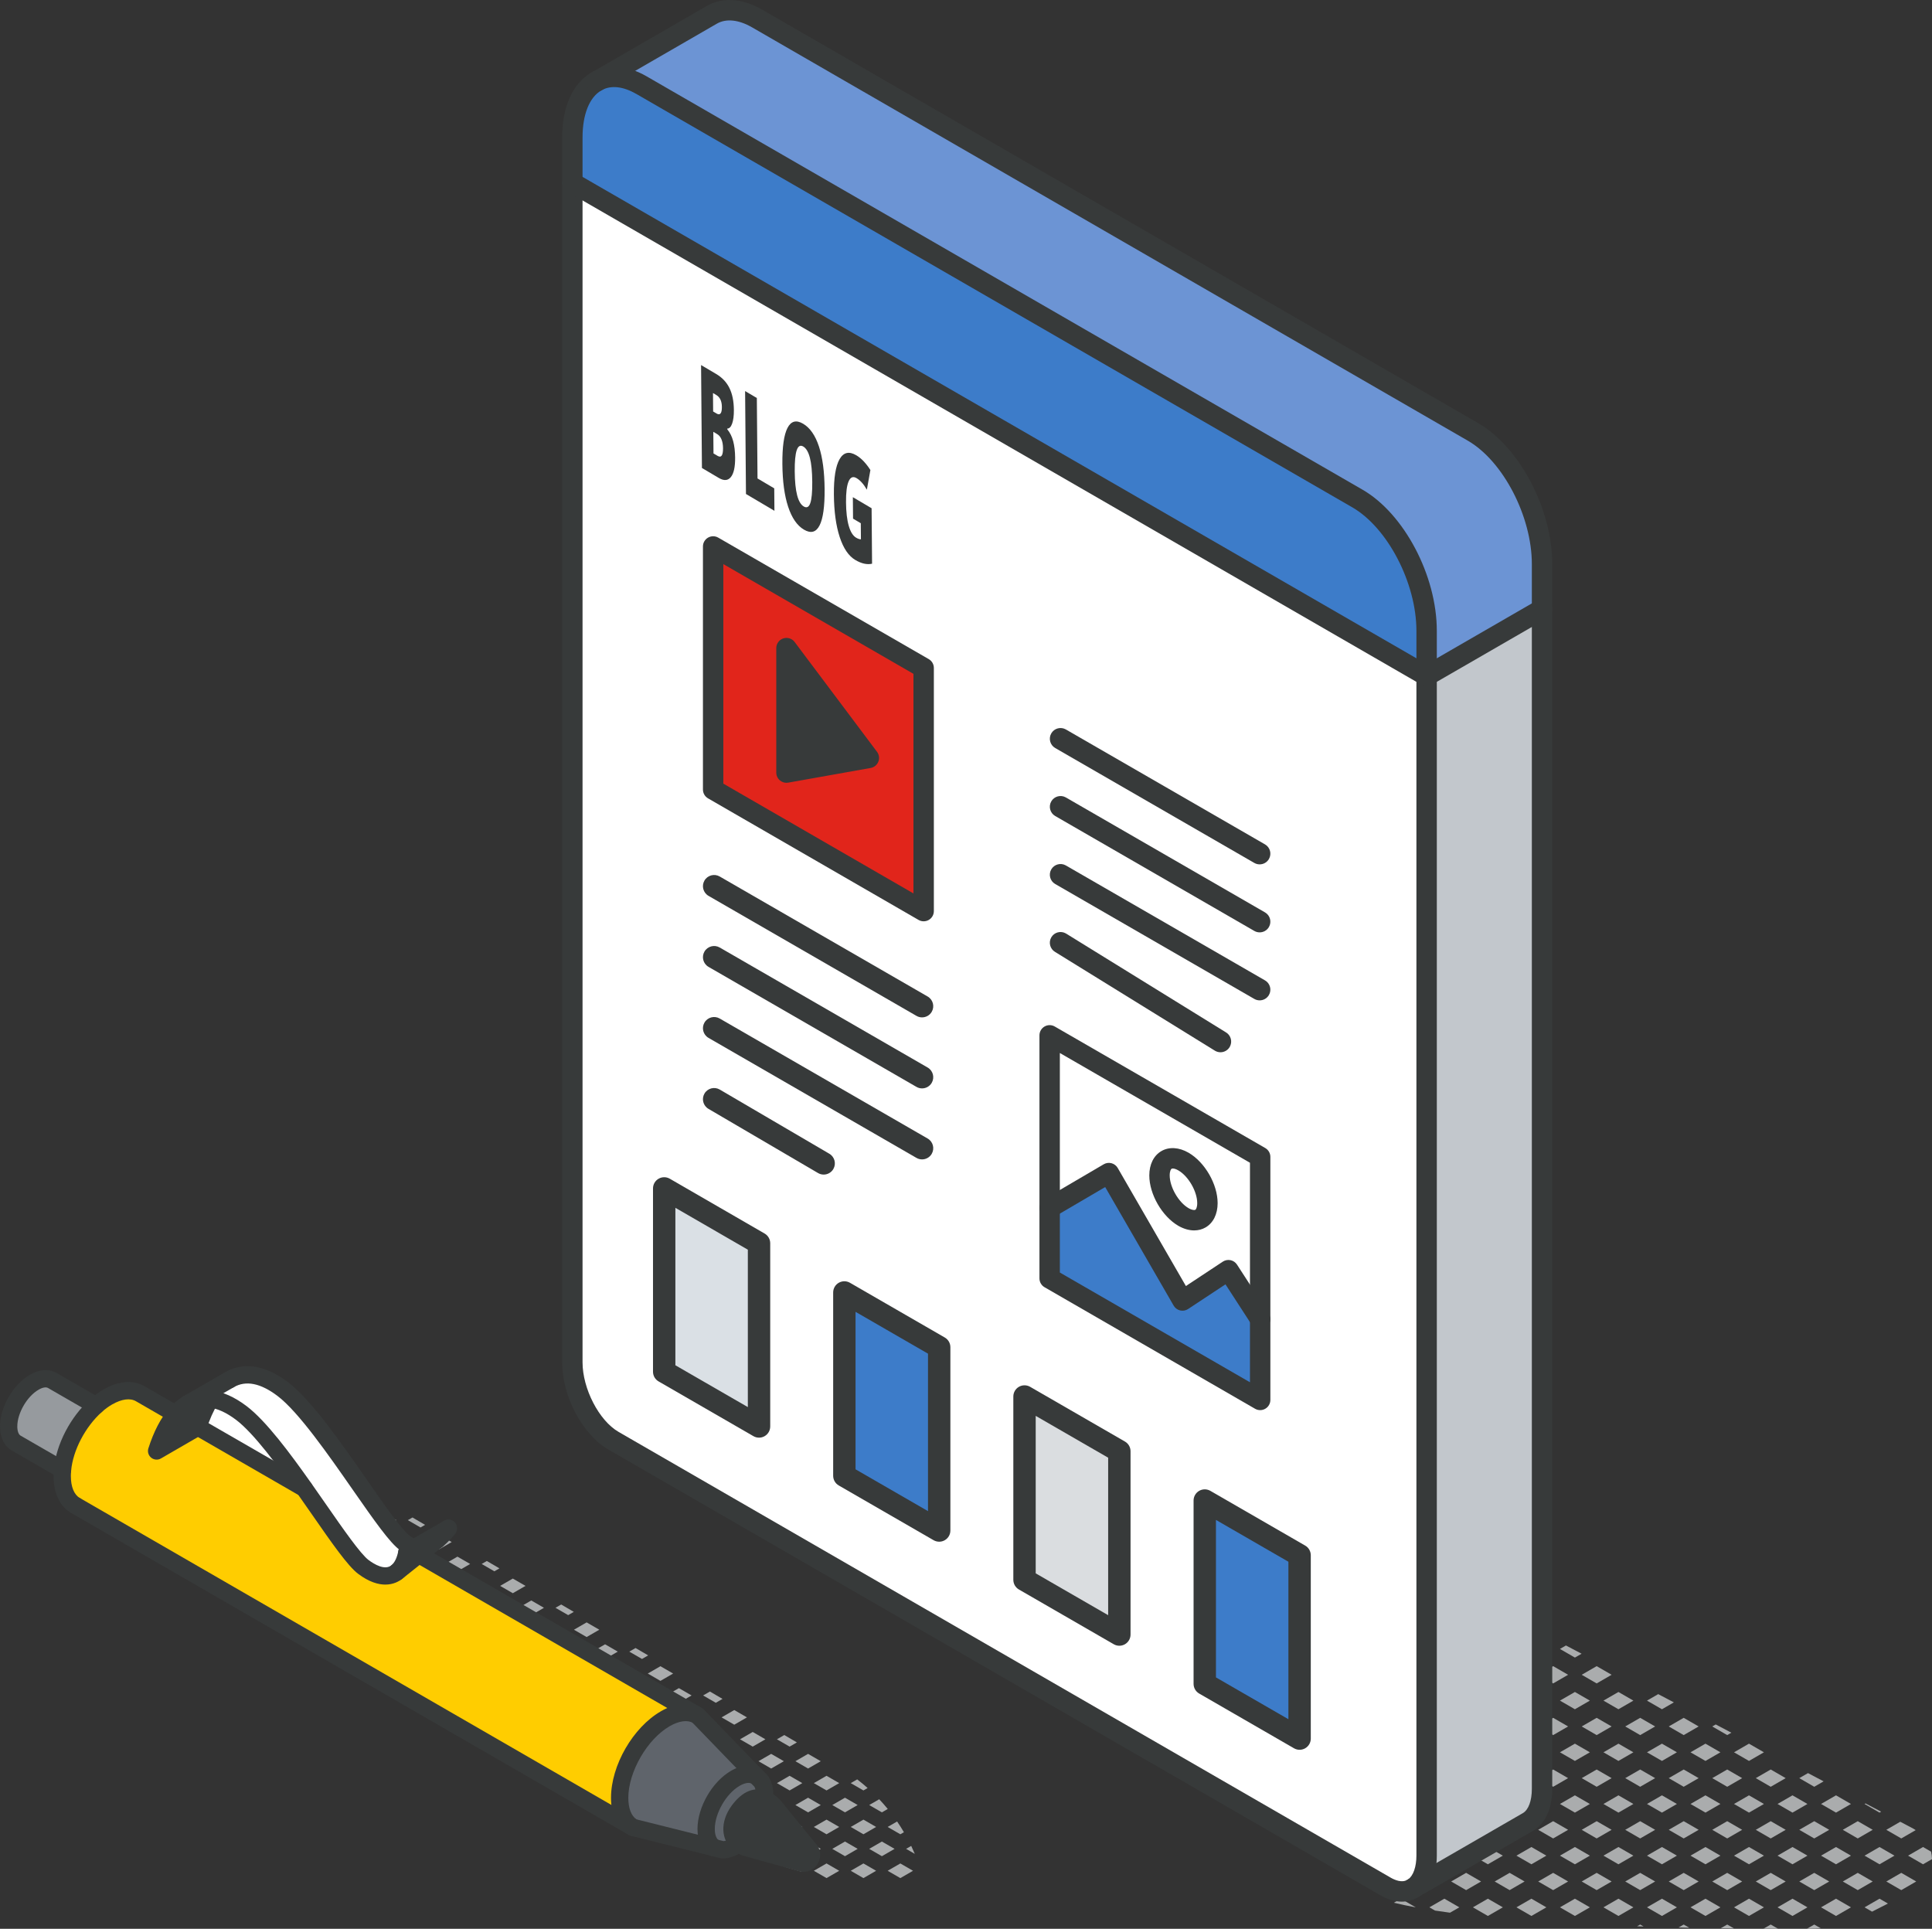 <?xml version="1.0" encoding="UTF-8"?>
<svg id="Layer_1" data-name="Layer 1" xmlns="http://www.w3.org/2000/svg" viewBox="0 0 881.654 880.152">
  <rect x="0" y="0" width="881.654" height="880.152" fill="#333333" stroke="none"/>
  <defs>
    <style>
      .cls-1 {
        fill: #3d7cc9;
      }

      .cls-2 {
        fill: #c2c7cc;
      }

      .cls-3 {
        fill: #aaacad;
      }

      .cls-4 {
        fill: #969a9e;
      }

      .cls-5 {
        fill: #dadde0;
      }

      .cls-6 {
        fill: #fff;
      }

      .cls-7 {
        fill: #5f646b;
      }

      .cls-8 {
        fill: #dae0e5;
      }

      .cls-9 {
        fill: #6c94d4;
      }

      .cls-10 {
        fill: #373a3a;
      }

      .cls-11 {
        fill: #ffcd00;
      }

      .cls-12 {
        fill: #e1251b;
      }
    </style>
  </defs>
  <g>
    <path class="cls-3" d="M881.243,844.957l-3.682-2.126-6.826,3.941,6.826,3.941,4.092-2.363c-.016-1.141-.155-2.277-.411-3.393Z"/>
    <polygon class="cls-3" points="858.444 826.705 851.308 822.942 850.877 823.191 857.704 827.132 858.444 826.705"/>
    <polygon class="cls-3" points="850.877 846.772 857.704 850.713 864.53 846.772 857.704 842.831 850.877 846.772"/>
    <path class="cls-3" d="M874.217,835.121c-.353-.222-.686-.461-1.064-.661l-5.981-3.154-6.365,3.675,6.826,3.941,6.584-3.801Z"/>
    <polygon class="cls-3" points="850.877 870.353 854.293 872.326 861.546 868.631 857.704 866.412 850.877 870.353"/>
    <polygon class="cls-3" points="860.807 858.563 867.633 862.504 874.459 858.563 867.633 854.622 860.807 858.563"/>
    <polygon class="cls-3" points="837.846 827.132 844.672 823.191 837.846 819.25 831.02 823.191 837.846 827.132"/>
    <polygon class="cls-3" points="844.672 846.772 837.846 842.831 831.02 846.772 837.846 850.713 844.672 846.772"/>
    <polygon class="cls-3" points="847.774 838.923 854.601 834.982 847.774 831.041 840.948 834.981 847.774 838.923"/>
    <polygon class="cls-3" points="831.02 870.353 837.846 874.295 844.672 870.353 837.846 866.412 831.02 870.353"/>
    <polygon class="cls-3" points="847.774 854.622 840.948 858.563 847.774 862.504 854.601 858.563 847.774 854.622"/>
    <polygon class="cls-3" points="834.744 834.982 827.917 831.041 821.091 834.981 827.917 838.923 834.744 834.982"/>
    <polygon class="cls-3" points="817.988 827.132 824.814 823.191 817.988 819.25 811.162 823.191 817.988 827.132"/>
    <polygon class="cls-3" points="832.201 812.868 825.066 809.105 821.091 811.4 827.917 815.342 832.201 812.868"/>
    <polygon class="cls-3" points="834.744 858.563 827.917 854.622 821.091 858.563 827.917 862.504 834.744 858.563"/>
    <polygon class="cls-3" points="824.814 846.772 817.988 842.831 811.162 846.772 817.988 850.713 824.814 846.772"/>
    <path class="cls-3" d="M824.549,880.148l3.338-.014c1.019-.005,2.026-.122,3.039-.193l-3.009-1.737-3.368,1.945Z"/>
    <polygon class="cls-3" points="817.988 866.412 811.162 870.353 817.988 874.295 824.814 870.353 817.988 866.412"/>
    <polygon class="cls-3" points="804.956 799.61 798.13 795.669 791.304 799.61 798.13 803.551 804.956 799.61"/>
    <polygon class="cls-3" points="791.304 823.191 798.13 827.132 804.956 823.191 798.13 819.25 791.304 823.191"/>
    <polygon class="cls-3" points="808.059 815.342 814.885 811.4 808.059 807.459 801.232 811.4 808.059 815.342"/>
    <polygon class="cls-3" points="804.956 846.772 798.13 842.831 791.304 846.772 798.13 850.713 804.956 846.772"/>
    <polygon class="cls-3" points="814.885 834.982 808.059 831.041 801.232 834.981 808.059 838.923 814.885 834.982"/>
    <polygon class="cls-3" points="804.732 880.124 811.436 880.152 808.059 878.203 804.732 880.124"/>
    <polygon class="cls-3" points="798.13 866.412 791.304 870.353 798.13 874.295 804.956 870.353 798.13 866.412"/>
    <polygon class="cls-3" points="814.885 858.563 808.059 854.622 801.232 858.563 808.059 862.504 814.885 858.563"/>
    <polygon class="cls-3" points="778.272 803.551 785.099 799.61 778.272 795.669 771.446 799.61 778.272 803.551"/>
    <polygon class="cls-3" points="790.095 790.666 782.96 786.904 781.375 787.819 788.202 791.76 790.095 790.666"/>
    <polygon class="cls-3" points="771.446 823.191 778.272 827.132 785.099 823.191 778.272 819.25 771.446 823.191"/>
    <polygon class="cls-3" points="781.375 811.4 788.202 815.342 795.027 811.4 788.202 807.459 781.375 811.4"/>
    <polygon class="cls-3" points="795.027 858.563 788.202 854.622 781.375 858.563 788.202 862.504 795.027 858.563"/>
    <polygon class="cls-3" points="785.099 846.772 778.272 842.831 771.446 846.772 778.272 850.713 785.099 846.772"/>
    <polygon class="cls-3" points="781.375 834.981 788.202 838.923 795.027 834.982 788.202 831.041 781.375 834.981"/>
    <polygon class="cls-3" points="785.216 879.927 791.325 880.006 788.202 878.203 785.216 879.927"/>
    <polygon class="cls-3" points="771.446 870.353 778.272 874.295 785.099 870.353 778.272 866.412 771.446 870.353"/>
    <polygon class="cls-3" points="763.853 776.83 756.718 773.067 751.588 776.028 758.414 779.969 763.853 776.83"/>
    <polygon class="cls-3" points="751.588 799.61 758.414 803.551 765.24 799.61 758.414 795.669 751.588 799.61"/>
    <polygon class="cls-3" points="768.343 791.76 775.169 787.819 768.343 783.878 761.517 787.819 768.343 791.76"/>
    <polygon class="cls-3" points="765.24 823.191 758.414 819.25 751.588 823.191 758.414 827.132 765.24 823.191"/>
    <polygon class="cls-3" points="761.517 811.4 768.343 815.342 775.169 811.4 768.343 807.459 761.517 811.4"/>
    <polygon class="cls-3" points="775.169 858.563 768.343 854.622 761.517 858.563 768.343 862.504 775.169 858.563"/>
    <polygon class="cls-3" points="765.24 846.772 758.414 842.831 751.588 846.772 758.414 850.713 765.24 846.772"/>
    <polygon class="cls-3" points="775.169 834.982 768.343 831.041 761.517 834.981 768.343 838.923 775.169 834.982"/>
    <polygon class="cls-3" points="765.997 879.557 770.883 879.67 768.343 878.203 765.997 879.557"/>
    <polygon class="cls-3" points="751.588 870.353 758.414 874.295 765.24 870.353 758.414 866.412 751.588 870.353"/>
    <polygon class="cls-3" points="738.557 779.969 745.383 776.028 738.557 772.087 731.73 776.028 738.557 779.969"/>
    <polygon class="cls-3" points="731.73 799.61 738.557 803.551 745.383 799.61 738.557 795.669 731.73 799.61"/>
    <polygon class="cls-3" points="748.486 791.76 755.312 787.819 748.486 783.878 741.66 787.819 748.486 791.76"/>
    <polygon class="cls-3" points="745.383 823.191 738.557 819.25 731.73 823.191 738.557 827.132 745.383 823.191"/>
    <polygon class="cls-3" points="741.66 811.4 748.486 815.342 755.312 811.4 748.486 807.459 741.66 811.4"/>
    <polygon class="cls-3" points="755.312 858.563 748.486 854.622 741.66 858.563 748.486 862.504 755.312 858.563"/>
    <polygon class="cls-3" points="745.383 846.772 738.557 842.831 731.73 846.772 738.557 850.713 745.383 846.772"/>
    <polygon class="cls-3" points="755.312 834.982 748.486 831.041 741.66 834.981 748.486 838.923 755.312 834.982"/>
    <polygon class="cls-3" points="747.091 879.008 750.051 879.107 748.486 878.203 747.091 879.008"/>
    <polygon class="cls-3" points="731.73 870.353 738.557 874.295 745.383 870.353 738.557 866.412 731.73 870.353"/>
    <polygon class="cls-3" points="721.747 754.628 714.611 750.866 711.872 752.447 718.698 756.388 721.747 754.628"/>
    <polygon class="cls-3" points="711.872 776.028 718.698 779.969 725.524 776.028 718.698 772.087 711.872 776.028"/>
    <polygon class="cls-3" points="735.454 764.237 728.627 760.297 721.801 764.237 728.627 768.179 735.454 764.237"/>
    <polygon class="cls-3" points="711.872 799.61 718.698 803.551 725.524 799.61 718.698 795.669 711.872 799.61"/>
    <polygon class="cls-3" points="721.801 787.819 728.627 791.76 735.454 787.819 728.627 783.878 721.801 787.819"/>
    <polygon class="cls-3" points="725.524 823.191 718.698 819.25 711.872 823.191 718.698 827.132 725.524 823.191"/>
    <polygon class="cls-3" points="735.454 811.4 728.627 807.459 721.801 811.4 728.627 815.342 735.454 811.4"/>
    <polygon class="cls-3" points="735.454 858.563 728.627 854.622 721.801 858.563 728.627 862.504 735.454 858.563"/>
    <polygon class="cls-3" points="725.524 846.772 718.698 842.831 711.872 846.772 718.698 850.713 725.524 846.772"/>
    <polygon class="cls-3" points="735.454 834.982 728.627 831.041 721.801 834.981 728.627 838.923 735.454 834.982"/>
    <path class="cls-3" d="M728.535,878.256c.067.003.133.006.199.009l-.108-.062-.092.053Z"/>
    <polygon class="cls-3" points="711.872 870.353 718.698 874.295 725.524 870.353 718.698 866.412 711.872 870.353"/>
    <polygon class="cls-3" points="698.841 756.388 705.667 752.447 698.841 748.506 692.015 752.447 698.841 756.388"/>
    <polygon class="cls-3" points="692.015 776.028 698.841 779.969 705.667 776.028 698.841 772.087 692.015 776.028"/>
    <polygon class="cls-3" points="708.77 768.179 715.596 764.237 708.77 760.297 701.944 764.237 708.77 768.179"/>
    <polygon class="cls-3" points="705.667 799.61 698.841 795.669 692.015 799.61 698.841 803.551 705.667 799.61"/>
    <polygon class="cls-3" points="701.944 787.819 708.77 791.76 715.596 787.819 708.77 783.878 701.944 787.819"/>
    <polygon class="cls-3" points="705.667 823.191 698.841 819.25 692.015 823.191 698.841 827.132 705.667 823.191"/>
    <polygon class="cls-3" points="715.596 811.4 708.77 807.459 701.944 811.4 708.77 815.342 715.596 811.4"/>
    <polygon class="cls-3" points="705.667 846.772 698.841 842.831 692.015 846.772 698.841 850.713 705.667 846.772"/>
    <polygon class="cls-3" points="715.596 834.982 708.77 831.041 701.944 834.981 708.77 838.923 715.596 834.982"/>
    <polygon class="cls-3" points="692.015 870.353 698.841 874.295 705.667 870.353 698.841 866.412 692.015 870.353"/>
    <polygon class="cls-3" points="708.77 854.622 701.944 858.563 708.77 862.504 715.596 858.563 708.77 854.622"/>
    <polygon class="cls-3" points="679.641 732.427 672.506 728.665 672.156 728.866 678.982 732.807 679.641 732.427"/>
    <polygon class="cls-3" points="672.156 752.447 678.982 756.388 685.809 752.447 678.982 748.506 672.156 752.447"/>
    <polygon class="cls-3" points="695.504 740.791 688.369 737.029 682.085 740.656 688.912 744.597 695.504 740.791"/>
    <polygon class="cls-3" points="672.156 776.028 678.982 779.969 685.809 776.028 678.982 772.087 672.156 776.028"/>
    <polygon class="cls-3" points="682.085 764.237 688.912 768.179 695.738 764.237 688.912 760.297 682.085 764.237"/>
    <polygon class="cls-3" points="672.156 799.61 678.982 803.551 685.809 799.61 678.982 795.669 672.156 799.61"/>
    <polygon class="cls-3" points="682.085 787.819 688.912 791.76 695.738 787.819 688.912 783.878 682.085 787.819"/>
    <polygon class="cls-3" points="685.809 823.191 678.982 819.25 672.156 823.191 678.982 827.132 685.809 823.191"/>
    <polygon class="cls-3" points="695.738 811.4 688.912 807.459 682.085 811.4 688.912 815.342 695.738 811.4"/>
    <polygon class="cls-3" points="685.809 846.772 678.982 842.831 672.156 846.772 678.982 850.713 685.809 846.772"/>
    <polygon class="cls-3" points="695.738 834.982 688.912 831.041 682.085 834.981 688.912 838.923 695.738 834.982"/>
    <polygon class="cls-3" points="672.156 870.353 678.982 874.295 685.809 870.353 678.982 866.412 672.156 870.353"/>
    <polygon class="cls-3" points="688.912 854.622 682.085 858.563 688.912 862.504 695.738 858.563 688.912 854.622"/>
    <polygon class="cls-3" points="659.125 732.807 665.951 728.866 659.125 724.925 652.299 728.866 659.125 732.807"/>
    <polygon class="cls-3" points="652.299 752.447 659.125 756.388 665.951 752.447 659.125 748.506 652.299 752.447"/>
    <polygon class="cls-3" points="669.054 744.597 675.88 740.657 669.054 736.715 662.227 740.656 669.054 744.597"/>
    <polygon class="cls-3" points="652.299 776.028 659.125 779.969 665.951 776.028 659.125 772.087 652.299 776.028"/>
    <polygon class="cls-3" points="662.227 764.237 669.054 768.179 675.88 764.237 669.054 760.297 662.227 764.237"/>
    <polygon class="cls-3" points="665.951 799.61 659.125 795.669 652.299 799.61 659.125 803.551 665.951 799.61"/>
    <polygon class="cls-3" points="662.227 787.819 669.054 791.76 675.88 787.819 669.054 783.878 662.227 787.819"/>
    <polygon class="cls-3" points="665.951 823.191 659.125 819.25 652.299 823.191 659.125 827.132 665.951 823.191"/>
    <polygon class="cls-3" points="675.88 811.4 669.054 807.459 662.227 811.4 669.054 815.342 675.88 811.4"/>
    <polygon class="cls-3" points="665.951 846.772 659.125 842.831 652.299 846.772 659.125 850.713 665.951 846.772"/>
    <polygon class="cls-3" points="675.88 834.982 669.054 831.041 662.227 834.981 669.054 838.923 675.88 834.982"/>
    <path class="cls-3" d="M652.299,870.353l2.557,1.477c2.225.339,4.507.664,6.846.976l4.248-2.453-6.826-3.941-6.826,3.941Z"/>
    <polygon class="cls-3" points="669.054 854.622 662.227 858.563 669.054 862.504 675.88 858.563 669.054 854.622"/>
    <polygon class="cls-3" points="642.37 740.656 649.196 744.597 656.022 740.657 649.196 736.715 642.37 740.656"/>
    <polygon class="cls-3" points="639.267 732.807 646.093 728.866 639.267 724.925 632.44 728.866 639.267 732.807"/>
    <polygon class="cls-3" points="653.398 718.59 646.262 714.827 642.37 717.075 649.196 721.016 653.398 718.59"/>
    <polygon class="cls-3" points="632.44 752.447 639.267 756.388 646.093 752.447 639.267 748.506 632.44 752.447"/>
    <polygon class="cls-3" points="646.093 776.028 639.267 772.087 632.44 776.028 639.267 779.969 646.093 776.028"/>
    <polygon class="cls-3" points="642.37 764.237 649.196 768.179 656.022 764.237 649.196 760.297 642.37 764.237"/>
    <polygon class="cls-3" points="639.267 803.551 646.093 799.61 639.267 795.669 632.44 799.61 639.267 803.551"/>
    <polygon class="cls-3" points="642.37 787.819 649.196 791.76 656.022 787.819 649.196 783.878 642.37 787.819"/>
    <polygon class="cls-3" points="646.093 823.191 639.267 819.25 632.44 823.191 639.267 827.132 646.093 823.191"/>
    <polygon class="cls-3" points="656.022 811.4 649.196 807.459 642.37 811.4 649.196 815.342 656.022 811.4"/>
    <polygon class="cls-3" points="639.267 850.713 646.093 846.772 639.267 842.831 632.44 846.772 639.267 850.713"/>
    <polygon class="cls-3" points="656.022 834.982 649.196 831.041 642.37 834.981 649.196 838.923 656.022 834.982"/>
    <path class="cls-3" d="M636.061,868.264c3.104.745,6.45,1.445,10.013,2.101l-6.806-3.952-3.207,1.851Z"/>
    <polygon class="cls-3" points="649.196 854.622 642.37 858.563 649.196 862.504 656.022 858.563 649.196 854.622"/>
    <polygon class="cls-3" points="626.235 705.284 619.409 701.343 612.583 705.284 619.409 709.226 626.235 705.284"/>
    <polygon class="cls-3" points="612.583 728.866 619.409 732.807 626.235 728.866 619.409 724.925 612.583 728.866"/>
    <polygon class="cls-3" points="629.337 721.016 636.164 717.075 629.337 713.134 622.511 717.075 629.337 721.016"/>
    <polygon class="cls-3" points="626.235 752.447 619.409 748.506 612.583 752.447 619.409 756.388 626.235 752.447"/>
    <polygon class="cls-3" points="622.511 740.656 629.337 744.597 636.164 740.657 629.337 736.715 622.511 740.656"/>
    <polygon class="cls-3" points="619.409 779.969 626.235 776.028 619.409 772.087 612.583 776.028 619.409 779.969"/>
    <polygon class="cls-3" points="622.511 764.237 629.337 768.179 636.164 764.237 629.337 760.297 622.511 764.237"/>
    <polygon class="cls-3" points="619.409 795.669 614.011 798.785 614.533 800.735 619.409 803.551 626.235 799.61 619.409 795.669"/>
    <polygon class="cls-3" points="636.164 787.819 629.337 783.878 622.511 787.819 629.337 791.76 636.164 787.819"/>
    <polygon class="cls-3" points="619.49 819.296 621.292 826.045 626.235 823.191 619.49 819.296"/>
    <polygon class="cls-3" points="629.337 815.342 636.164 811.4 629.337 807.459 622.511 811.4 629.337 815.342"/>
    <polygon class="cls-3" points="636.164 834.982 629.337 831.041 623.523 834.398 623.892 835.779 629.337 838.923 636.164 834.982"/>
    <polygon class="cls-3" points="629.337 854.622 628.98 854.829 630.803 861.658 636.164 858.563 629.337 854.622"/>
    <polygon class="cls-3" points="599.551 709.226 606.377 705.284 599.551 701.343 592.725 705.284 599.551 709.226"/>
    <polygon class="cls-3" points="611.292 696.389 604.156 692.626 602.654 693.494 609.48 697.435 611.292 696.389"/>
    <polygon class="cls-3" points="589.622 689.553 585.476 691.946 586.454 695.606 589.622 697.435 596.448 693.494 589.622 689.553"/>
    <polygon class="cls-3" points="609.48 744.597 616.306 740.657 609.48 736.715 602.654 740.656 609.48 744.597"/>
    <polygon class="cls-3" points="599.551 724.925 594.989 727.559 595.813 730.649 599.551 732.807 606.377 728.866 599.551 724.925"/>
    <polygon class="cls-3" points="602.654 717.075 609.48 721.016 616.306 717.075 609.48 713.134 602.654 717.075"/>
    <polygon class="cls-3" points="600.771 749.21 602.269 754.819 606.377 752.447 600.771 749.21"/>
    <polygon class="cls-3" points="609.48 760.297 604.5 763.172 605.173 765.692 609.48 768.179 616.306 764.237 609.48 760.297"/>
    <polygon class="cls-3" points="610.13 784.254 611.78 790.432 616.306 787.819 610.13 784.254"/>
    <polygon class="cls-3" points="583.245 683.593 585.049 682.552 582.627 681.274 583.245 683.593"/>
    <polygon class="cls-3" points="591.412 714.167 592.758 719.206 596.448 717.075 591.412 714.167"/>
  </g>
  <g>
    <g>
      <g>
        <path class="cls-2" d="M703.703,278.031v538.255c0,7.525-2.498,12.841-6.436,15.115l-51.973,29.973c3.523-2.498,5.732-7.621,5.732-14.667V308.453l52.677-30.422Z"/>
        <path class="cls-9" d="M703.703,257.409v20.622l-52.677,30.422v-20.623c0-23.28-14.154-50.308-31.606-60.362L292.789,38.886c-7.653-4.419-14.666-4.835-20.142-1.986l52.165-30.133c5.54-3.17,12.777-2.882,20.686,1.665l326.631,188.613c17.452,10.055,31.574,37.082,31.574,60.363Z"/>
        <path class="cls-6" d="M651.026,308.453v538.255c0,7.045-2.209,12.169-5.732,14.667l-.737.448c-3.266,1.922-7.557,1.73-12.232-.961l-352.441-203.472c-10.311-5.988-18.701-21.968-18.701-35.737V83.398l389.844,225.055ZM575.068,638.819v-110.914l-96.068-55.457v110.914l96.068,55.457ZM421.503,415.755v-110.953l-96.068-55.443v110.919l96.068,55.477Z"/>
        <path class="cls-1" d="M651.026,287.83v20.623L261.182,83.398v-20.655c0-12.713,4.227-21.679,10.92-25.522l.544-.32c5.476-2.85,12.489-2.433,20.142,1.986l326.631,188.582c17.452,10.055,31.606,37.082,31.606,60.362Z"/>
        <polygon class="cls-1" points="575.068 601.936 575.068 638.819 479 583.362 479 551.139 506.029 535.295 539.616 593.448 560.588 579.601 575.068 601.936"/>
        <path class="cls-6" d="M575.068,527.905v74.032l-14.48-22.336-20.971,13.848-33.587-58.153-27.029,15.845v-78.692l96.068,55.457ZM551.001,549.009c0-6.99-4.893-15.479-10.952-18.974-6.025-3.462-10.918-.632-10.918,6.325,0,6.99,4.893,15.479,10.918,18.974,6.058,3.462,10.952.666,10.952-6.325Z"/>
        <path class="cls-6" d="M540.049,530.035c6.058,3.495,10.952,11.984,10.952,18.974s-4.893,9.787-10.952,6.325c-6.025-3.495-10.918-11.984-10.918-18.974,0-6.957,4.893-9.787,10.918-6.325Z"/>
        <path class="cls-12" d="M421.503,304.802v110.953l-96.068-55.477v-110.919l96.068,55.443ZM396.495,345.86l-37.594-50.115v56.808l37.594-6.693Z"/>
        <polygon class="cls-10" points="358.901 295.744 396.495 345.86 358.901 352.553 358.901 295.744"/>
      </g>
      <g>
        <path class="cls-10" d="M645.298,866.028c-1.457,0-2.891-.682-3.8-1.964-1.488-2.094-.991-5,1.106-6.487,2.357-1.673,3.767-5.736,3.767-10.869V287.832c0-21.759-13.132-47.03-29.274-56.332L290.46,42.916c-5.985-3.454-11.396-4.103-15.666-1.888-2.272,1.188-5.09.3-6.275-1.979-1.188-2.279-.303-5.09,1.979-6.275,7.124-3.712,15.871-2.969,24.616,2.082l326.634,188.58c19.026,10.963,33.931,39.252,33.931,64.395v558.876c0,8.387-2.733,14.944-7.693,18.462-.815.579-1.754.857-2.688.857Z"/>
        <path class="cls-10" d="M639.753,867.764c-3.118,0-6.43-.958-9.748-2.869l-352.45-203.476c-11.793-6.848-21.026-24.314-21.026-39.767V62.742c0-13.944,4.825-24.713,13.249-29.555,2.227-1.272,5.08-.518,6.359,1.715,1.279,2.227.517,5.069-1.713,6.351-5.454,3.133-8.586,10.969-8.586,21.489v558.91c0,12.032,7.503,26.556,16.381,31.713l352.435,203.467c1.739,1.003,5.042,2.457,7.545.979,2.218-1.303,5.072-.561,6.372,1.651,1.303,2.218.564,5.069-1.651,6.372-2.194,1.291-4.615,1.93-7.166,1.93Z"/>
        <path class="cls-10" d="M651.025,313.106c-.791,0-1.594-.2-2.327-.624L258.856,87.428c-2.227-1.285-2.988-4.13-1.703-6.357,1.285-2.23,4.133-2.991,6.357-1.703l389.841,225.053c2.227,1.285,2.988,4.13,1.703,6.357-.86,1.494-2.424,2.327-4.03,2.327Z"/>
        <path class="cls-10" d="M421.505,420.41c-.803,0-1.606-.209-2.327-.624l-96.069-55.478c-1.439-.83-2.327-2.366-2.327-4.03v-110.919c0-1.663.888-3.2,2.327-4.03,1.442-.83,3.212-.83,4.654,0l96.069,55.441c1.439.83,2.327,2.366,2.327,4.03v110.956c0,1.663-.888,3.2-2.327,4.03-.721.415-1.524.624-2.327.624ZM330.09,357.591l86.76,50.102v-100.205l-86.76-50.069v100.171Z"/>
        <path class="cls-10" d="M575.069,643.473c-.803,0-1.606-.209-2.327-.624l-96.069-55.457c-1.439-.83-2.327-2.366-2.327-4.03v-110.916c0-1.663.888-3.2,2.327-4.03,1.442-.83,3.212-.83,4.654,0l96.069,55.459c1.439.83,2.327,2.366,2.327,4.03v110.913c0,1.664-.888,3.2-2.327,4.03-.721.415-1.524.624-2.327.624ZM483.655,580.675l86.76,50.084v-100.165l-86.76-50.087v100.168Z"/>
        <path class="cls-10" d="M358.9,357.206c-1.085,0-2.145-.379-2.987-1.088-1.058-.881-1.667-2.191-1.667-3.566v-56.808c0-2.003,1.282-3.781,3.182-4.415,1.9-.63,3.994.021,5.197,1.621l37.594,50.117c.97,1.294,1.2,2.997.606,4.5-.594,1.506-1.924,2.594-3.515,2.875l-37.594,6.691c-.27.048-.542.073-.815.073ZM363.554,309.703v37.294l24.68-4.394-24.68-32.901Z"/>
        <path class="cls-10" d="M574.834,394.429c-.83,0-1.67-.21-2.44-.655l-90.866-52.441c-2.338-1.349-3.136-4.336-1.788-6.674,1.349-2.341,4.339-3.136,6.673-1.788l90.866,52.441c2.338,1.349,3.136,4.336,1.788,6.673-.903,1.568-2.548,2.443-4.234,2.443Z"/>
        <path class="cls-10" d="M574.834,425.459c-.83,0-1.67-.21-2.44-.655l-90.866-52.444c-2.338-1.349-3.136-4.335-1.788-6.673,1.349-2.338,4.339-3.136,6.673-1.788l90.866,52.444c2.338,1.349,3.136,4.335,1.788,6.673-.903,1.568-2.548,2.443-4.234,2.443Z"/>
        <path class="cls-10" d="M574.834,456.486c-.83,0-1.67-.21-2.44-.655l-90.866-52.441c-2.338-1.349-3.136-4.335-1.788-6.673,1.349-2.341,4.339-3.136,6.673-1.788l90.866,52.441c2.338,1.349,3.136,4.335,1.788,6.673-.903,1.568-2.548,2.443-4.234,2.443Z"/>
        <path class="cls-10" d="M556.949,480.167c-.83,0-1.67-.21-2.44-.655l-72.981-45.096c-2.338-1.349-3.136-4.336-1.788-6.673,1.349-2.341,4.339-3.136,6.673-1.788l72.981,45.096c2.338,1.349,3.136,4.336,1.788,6.674-.903,1.568-2.548,2.443-4.234,2.443Z"/>
        <path class="cls-10" d="M420.775,464.251c-.867,0-1.744-.219-2.548-.684l-94.894-54.765c-2.442-1.409-3.275-4.528-1.867-6.97,1.409-2.445,4.531-3.275,6.969-1.867l94.894,54.765c2.442,1.409,3.275,4.528,1.867,6.969-.943,1.638-2.661,2.551-4.421,2.551Z"/>
        <path class="cls-10" d="M420.775,496.657c-.867,0-1.744-.219-2.548-.684l-94.894-54.768c-2.442-1.408-3.275-4.528-1.867-6.969s4.531-3.275,6.969-1.867l94.894,54.768c2.442,1.408,3.275,4.528,1.867,6.969-.943,1.637-2.661,2.551-4.421,2.551Z"/>
        <path class="cls-10" d="M420.775,529.059c-.867,0-1.744-.219-2.548-.684l-94.894-54.765c-2.442-1.409-3.275-4.528-1.867-6.969,1.409-2.445,4.531-3.275,6.969-1.867l94.894,54.765c2.442,1.408,3.275,4.528,1.867,6.969-.943,1.637-2.661,2.551-4.421,2.551Z"/>
        <path class="cls-10" d="M375.879,535.982c-.867,0-1.744-.219-2.548-.684l-49.998-29.287c-2.442-1.409-3.275-4.528-1.867-6.969,1.409-2.445,4.531-3.275,6.969-1.867l49.998,29.287c2.442,1.409,3.275,4.528,1.867,6.97-.943,1.637-2.661,2.551-4.421,2.551Z"/>
        <path class="cls-10" d="M575.072,606.591c-1.524,0-3.018-.748-3.909-2.121l-11.927-18.401-17.056,11.266c-1.069.709-2.379.94-3.633.645-1.249-.294-2.318-1.091-2.96-2.203l-31.246-54.096-22.986,13.475c-2.218,1.297-5.069.558-6.369-1.661-1.3-2.218-.558-5.069,1.661-6.369l27.028-15.845c1.069-.624,2.336-.803,3.545-.485,1.197.318,2.218,1.1,2.839,2.173l31.116,53.875,16.847-11.129c1.042-.685,2.303-.918,3.518-.673,1.215.254,2.279.985,2.954,2.024l14.481,22.338c1.397,2.157.782,5.039-1.373,6.439-.785.506-1.661.748-2.53.748Z"/>
        <path class="cls-10" d="M544.965,561.464c-2.321,0-4.793-.7-7.224-2.088-7.451-4.324-13.266-14.426-13.266-23.016,0-5.021,2.012-9.066,5.524-11.099,3.515-2.033,8.024-1.757,12.369.739,7.454,4.3,13.287,14.405,13.287,23.01,0,5.021-2.006,9.066-5.506,11.096-1.56.906-3.324,1.357-5.184,1.357ZM535.202,533.215c-.261,0-.439.045-.54.103-.306.176-.879,1.039-.879,3.042,0,5.306,4.021,12.29,8.602,14.947,1.739.997,2.791.93,3.091.749.3-.173.87-1.036.87-3.045,0-5.312-4.03-12.293-8.621-14.941-1.157-.667-2.003-.855-2.524-.855Z"/>
        <path class="cls-10" d="M644.561,866.476c-1.606,0-3.173-.833-4.033-2.327-1.285-2.227-.524-5.072,1.703-6.357l52.708-30.422c2.572-1.485,4.109-5.627,4.109-11.084V257.41c0-21.771-13.117-47.042-29.243-56.329L343.171,12.464c-6.09-3.503-11.799-4.097-16.047-1.657l-52.701,30.446c-2.221,1.285-5.065.524-6.353-1.706-1.285-2.224-.519-5.075,1.708-6.36l52.707-30.449c7.251-4.157,16.244-3.561,25.335,1.66l326.637,188.62c19.008,10.948,33.9,39.233,33.9,64.392v558.876c0,8.954-3.193,15.932-8.763,19.144l-52.708,30.422c-.733.424-1.533.624-2.324.624Z"/>
        <path class="cls-10" d="M651.025,313.106c-1.606,0-3.17-.833-4.03-2.327-1.285-2.227-.524-5.072,1.703-6.357l52.678-30.419c2.221-1.285,5.072-.527,6.357,1.703,1.285,2.227.524,5.072-1.703,6.357l-52.678,30.419c-.733.424-1.536.624-2.327.624Z"/>
      </g>
    </g>
    <polygon class="cls-6" points="593.061 793.356 593.061 709.705 549.783 684.726 549.783 768.376 593.061 793.356"/>
    <polygon class="cls-6" points="510.809 745.881 510.809 662.229 467.531 637.25 467.531 720.901 510.809 745.881"/>
    <polygon class="cls-6" points="428.592 698.405 428.592 614.754 385.315 589.774 385.315 673.425 428.592 698.405"/>
    <polygon class="cls-6" points="346.375 650.929 346.375 567.313 303.098 542.298 303.098 625.949 346.375 650.929"/>
    <polygon class="cls-1" points="593.061 709.705 593.061 793.356 549.783 768.376 549.783 684.726 593.061 709.705"/>
    <polygon class="cls-5" points="510.809 662.229 510.809 745.881 467.531 720.901 467.531 637.25 510.809 662.229"/>
    <polygon class="cls-1" points="428.592 614.754 428.592 698.405 385.315 673.425 385.315 589.774 428.592 614.754"/>
    <polygon class="cls-8" points="346.375 567.313 346.375 650.929 303.098 625.949 303.098 542.298 346.375 567.313"/>
    <path class="cls-10" d="M346.376,656.035c-.881,0-1.762-.229-2.553-.685l-43.277-24.98c-1.579-.911-2.553-2.596-2.553-4.422v-83.652c0-1.825.974-3.511,2.553-4.421,1.582-.911,3.527-.911,5.11,0l43.277,25.016c1.579.914,2.55,2.6,2.55,4.421v83.616c0,1.825-.974,3.511-2.553,4.422-.791.455-1.672.685-2.553.685ZM308.205,623l33.065,19.086v-71.827l-33.065-19.112v71.854Z"/>
    <path class="cls-10" d="M428.592,703.511c-.881,0-1.762-.229-2.553-.685l-43.277-24.979c-1.579-.911-2.553-2.596-2.553-4.422v-83.652c0-1.825.974-3.511,2.553-4.421,1.582-.911,3.524-.911,5.106,0l43.277,24.983c1.579.911,2.553,2.596,2.553,4.422v83.649c0,1.825-.974,3.511-2.553,4.421-.791.456-1.673.685-2.553.685ZM390.421,670.476l33.065,19.086v-71.857l-33.065-19.089v71.861Z"/>
    <path class="cls-10" d="M510.808,750.987c-.881,0-1.762-.229-2.553-.685l-43.277-24.98c-1.579-.911-2.553-2.596-2.553-4.421v-83.652c0-1.825.974-3.511,2.553-4.422,1.583-.911,3.524-.911,5.106,0l43.277,24.98c1.579.911,2.553,2.596,2.553,4.422v83.652c0,1.825-.974,3.511-2.553,4.421-.791.456-1.672.685-2.553.685ZM472.637,717.952l33.065,19.086v-71.861l-33.065-19.086v71.861Z"/>
    <path class="cls-10" d="M593.061,798.463c-.881,0-1.762-.229-2.553-.685l-43.277-24.98c-1.579-.911-2.553-2.596-2.553-4.421v-83.652c0-1.825.974-3.511,2.553-4.422,1.583-.911,3.524-.911,5.106,0l43.277,24.98c1.579.911,2.553,2.596,2.553,4.422v83.652c0,1.825-.974,3.51-2.553,4.421-.791.456-1.672.685-2.553.685ZM554.89,765.428l33.065,19.085v-71.86l-33.065-19.086v71.861Z"/>
    <g>
      <path class="cls-10" d="M319.931,166.586l6.913,4.083c2.693,1.591,4.7,3.719,6.022,6.386,1.321,2.666,1.999,6.003,2.033,10.006.022,2.635-.244,4.715-.797,6.243-.554,1.526-1.294,2.283-2.22,2.268l.003.321c1.235,1.498,2.135,3.308,2.702,5.433.566,2.123.863,4.622.886,7.492.036,4.262-.611,7.22-1.942,8.873-1.33,1.654-3.161,1.792-5.492.414l-7.713-4.556-.394-46.962ZM325.515,197.052l.082,9.861,1.884,1.113c1.671.988,2.492-.189,2.465-3.529-.014-1.563-.246-2.894-.701-3.993-.454-1.1-1.106-1.9-1.954-2.402l-1.776-1.049ZM325.437,187.769l1.612.953c.768.453,1.361.43,1.774-.072.412-.502.613-1.491.601-2.969-.022-2.634-.872-4.447-2.554-5.44l-1.504-.888.07,8.416Z"/>
      <path class="cls-10" d="M340.418,225.417l-.394-46.962,5.354,3.163.308,36.716,7.632,4.507.086,10.248-12.986-7.671Z"/>
      <path class="cls-10" d="M376.306,223.189c.066,7.903-.7,13.426-2.302,16.571s-3.978,3.786-7.132,1.923c-3.109-1.835-5.508-5.31-7.202-10.422-1.692-5.113-2.572-11.62-2.639-19.522-.065-7.816.709-13.299,2.324-16.448,1.614-3.147,3.994-3.792,7.138-1.936,3.154,1.865,5.56,5.322,7.222,10.372,1.661,5.052,2.524,11.54,2.59,19.462ZM362.671,215.134c.076,9.08,1.446,14.407,4.112,15.982,1.356.801,2.352.292,2.987-1.527.637-1.818.936-5.061.896-9.73-.039-4.69-.401-8.351-1.081-10.98-.684-2.63-1.687-4.336-3.006-5.115-2.684-1.586-3.986,2.204-3.91,11.37Z"/>
      <path class="cls-10" d="M389.197,226.871l8.552,5.052.212,25.313c-2.307.513-4.851-.053-7.634-1.698-3.055-1.803-5.433-5.297-7.134-10.479-1.702-5.181-2.587-11.66-2.652-19.434-.063-7.581.799-12.942,2.588-16.081s4.33-3.739,7.621-1.796c1.246.736,2.425,1.71,3.536,2.919,1.112,1.212,2.084,2.488,2.912,3.83l-1.611,8.958c-1.441-2.514-3.015-4.276-4.724-5.284-1.562-.924-2.761-.433-3.595,1.471-.833,1.905-1.231,5.097-1.193,9.572.037,4.39.451,7.964,1.241,10.722.793,2.76,1.916,4.567,3.371,5.426.795.469,1.525.721,2.191.752l-.061-7.356-3.537-2.091-.083-9.797Z"/>
    </g>
  </g>
  <g>
    <g>
      <path class="cls-3" d="M417.458,845.962c-.518-1.226-1.061-2.437-1.634-3.633l-2.33,1.345,3.963,2.288Z"/>
      <path class="cls-3" d="M396.653,823.674l5.789,3.342,2.679-1.547c-1.246-1.524-2.555-2.996-3.906-4.43l-4.563,2.635Z"/>
      <polygon class="cls-3" points="408.232 843.674 402.442 840.332 396.653 843.674 402.442 847.017 408.232 843.674"/>
      <path class="cls-3" d="M412.493,836.076c-.98-1.668-2.01-3.302-3.101-4.895l-4.318,2.493,5.789,3.343,1.629-.941Z"/>
      <polygon class="cls-3" points="410.863 850.332 405.074 853.674 410.863 857.017 416.653 853.675 410.863 850.332"/>
      <polygon class="cls-3" points="385.6 827.017 391.39 823.674 385.6 820.331 379.811 823.674 385.6 827.017"/>
      <path class="cls-3" d="M395.937,815.91c-1.536-1.367-3.121-2.682-4.76-3.937l-2.946,1.701,5.79,3.343,1.916-1.106Z"/>
      <polygon class="cls-3" points="385.6 840.332 379.811 843.674 385.6 847.017 391.39 843.674 385.6 840.332"/>
      <polygon class="cls-3" points="388.232 833.674 394.021 837.017 399.811 833.674 394.021 830.332 388.232 833.674"/>
      <polygon class="cls-3" points="394.021 850.332 388.232 853.674 394.021 857.017 399.811 853.675 394.021 850.332"/>
      <polygon class="cls-3" points="377.179 817.016 382.968 813.674 377.179 810.331 371.389 813.674 377.179 817.016"/>
      <polygon class="cls-3" points="368.758 807.016 374.548 803.674 368.758 800.331 362.968 803.674 368.758 807.016"/>
      <polygon class="cls-3" points="374.548 823.674 368.758 820.331 362.968 823.674 368.758 827.017 374.548 823.674"/>
      <polygon class="cls-3" points="371.389 853.674 377.179 857.017 382.968 853.675 377.179 850.332 371.389 853.674"/>
      <polygon class="cls-3" points="368.758 840.332 362.968 843.674 368.758 847.017 374.548 843.674 368.758 840.332"/>
      <polygon class="cls-3" points="382.968 833.674 377.179 830.332 371.389 833.674 377.179 837.017 382.968 833.674"/>
      <polygon class="cls-3" points="351.916 807.016 357.705 803.674 351.916 800.331 346.126 803.674 351.916 807.016"/>
      <polygon class="cls-3" points="363.654 795.101 357.904 791.736 354.547 793.674 360.337 797.016 363.654 795.101"/>
      <polygon class="cls-3" points="357.705 823.674 351.916 820.331 346.126 823.674 351.916 827.017 357.705 823.674"/>
      <polygon class="cls-3" points="366.126 813.674 360.337 810.331 354.547 813.674 360.337 817.016 366.126 813.674"/>
      <polygon class="cls-3" points="346.126 843.674 351.916 847.017 357.705 843.674 351.916 840.332 346.126 843.674"/>
      <polygon class="cls-3" points="366.126 833.674 360.337 830.332 354.547 833.674 360.337 837.017 366.126 833.674"/>
      <polygon class="cls-3" points="357.825 851.782 365.551 854.006 366.126 853.675 360.337 850.332 357.825 851.782"/>
      <polygon class="cls-3" points="335.074 787.016 340.863 783.674 335.074 780.331 329.284 783.674 335.074 787.016"/>
      <polygon class="cls-3" points="349.284 813.674 343.495 810.331 337.705 813.674 343.495 817.016 349.284 813.674"/>
      <polygon class="cls-3" points="340.863 803.674 335.074 800.331 329.284 803.674 335.074 807.016 340.863 803.674"/>
      <polygon class="cls-3" points="343.495 797.016 349.284 793.674 343.495 790.331 337.705 793.674 343.495 797.016"/>
      <polygon class="cls-3" points="340.863 823.674 335.074 820.331 329.284 823.674 335.074 827.017 340.863 823.674"/>
      <polygon class="cls-3" points="334.282 840.789 340.009 844.167 340.863 843.674 335.074 840.332 334.282 840.789"/>
      <polygon class="cls-3" points="343.495 830.332 337.705 833.674 343.495 837.017 349.284 833.674 343.495 830.332"/>
      <polygon class="cls-3" points="318.231 787.016 324.02 783.674 318.231 780.331 312.442 783.674 318.231 787.016"/>
      <polygon class="cls-3" points="329.719 775.245 323.968 771.88 320.863 773.673 326.652 777.016 329.719 775.245"/>
      <polygon class="cls-3" points="324.02 803.674 318.231 800.331 312.442 803.674 318.231 807.016 324.02 803.674"/>
      <polygon class="cls-3" points="320.863 793.674 326.652 797.016 332.442 793.674 326.652 790.331 320.863 793.674"/>
      <polygon class="cls-3" points="318.231 820.331 312.442 823.674 318.231 827.017 324.02 823.674 318.231 820.331"/>
      <polygon class="cls-3" points="332.442 813.674 326.652 810.331 320.863 813.674 326.652 817.016 332.442 813.674"/>
      <polygon class="cls-3" points="321.551 833.277 327.278 836.656 332.442 833.674 326.652 830.332 321.551 833.277"/>
      <polygon class="cls-3" points="301.389 767.016 307.178 763.673 301.389 760.331 295.599 763.673 301.389 767.016"/>
      <polygon class="cls-3" points="307.178 783.674 301.389 780.331 295.599 783.674 301.389 787.016 307.178 783.674"/>
      <polygon class="cls-3" points="309.81 777.016 315.599 773.673 309.81 770.331 304.02 773.673 309.81 777.016"/>
      <polygon class="cls-3" points="309.81 810.331 307.691 811.555 304.02 813.674 309.81 817.016 315.599 813.674 309.81 810.331"/>
      <polygon class="cls-3" points="307.178 803.674 301.389 800.331 295.599 803.674 301.389 807.016 307.178 803.674"/>
      <polygon class="cls-3" points="315.599 793.674 309.81 790.331 304.02 793.674 309.81 797.016 315.599 793.674"/>
      <polygon class="cls-3" points="300.49 820.85 306.217 824.229 307.178 823.674 301.389 820.331 300.49 820.85"/>
      <polygon class="cls-3" points="287.178 773.673 292.968 777.016 298.757 773.673 292.968 770.331 287.178 773.673"/>
      <polygon class="cls-3" points="284.546 767.016 290.336 763.673 284.546 760.331 278.757 763.673 284.546 767.016"/>
      <polygon class="cls-3" points="295.784 755.39 290.033 752.025 287.178 753.673 292.968 757.016 295.784 755.39"/>
      <polygon class="cls-3" points="290.336 783.674 284.546 780.331 278.757 783.674 284.546 787.016 290.336 783.674"/>
      <polygon class="cls-3" points="284.546 800.331 278.757 803.674 284.546 807.016 290.336 803.674 284.546 800.331"/>
      <polygon class="cls-3" points="298.757 793.674 292.968 790.331 287.178 793.674 292.968 797.016 298.757 793.674"/>
      <polygon class="cls-3" points="287.759 813.338 293.486 816.717 298.757 813.674 292.968 810.331 287.759 813.338"/>
      <polygon class="cls-3" points="273.493 743.673 267.704 740.33 261.915 743.673 267.704 747.016 273.493 743.673"/>
      <polygon class="cls-3" points="281.915 773.673 276.125 770.331 270.336 773.673 276.125 777.016 281.915 773.673"/>
      <polygon class="cls-3" points="273.493 763.673 267.704 760.331 261.915 763.673 267.704 767.016 273.493 763.673"/>
      <polygon class="cls-3" points="276.125 757.016 281.915 753.673 276.125 750.331 270.336 753.673 276.125 757.016"/>
      <polygon class="cls-3" points="273.493 783.674 267.704 780.331 261.915 783.674 267.704 787.016 273.493 783.674"/>
      <polygon class="cls-3" points="266.699 800.912 272.425 804.291 273.493 803.674 267.704 800.331 266.699 800.912"/>
      <polygon class="cls-3" points="276.125 790.331 270.336 793.674 276.125 797.016 281.915 793.674 276.125 790.331"/>
      <polygon class="cls-3" points="250.862 747.016 256.651 743.673 250.862 740.33 245.072 743.673 250.862 747.016"/>
      <polygon class="cls-3" points="261.849 735.534 256.098 732.169 253.494 733.673 259.283 737.016 261.849 735.534"/>
      <polygon class="cls-3" points="265.072 773.673 259.283 770.331 253.494 773.673 259.283 777.016 265.072 773.673"/>
      <polygon class="cls-3" points="256.651 763.673 250.862 760.331 245.072 763.673 250.862 767.016 256.651 763.673"/>
      <polygon class="cls-3" points="253.494 753.673 259.283 757.016 265.072 753.673 259.283 750.331 253.494 753.673"/>
      <polygon class="cls-3" points="250.862 780.331 245.072 783.674 250.862 787.016 256.651 783.674 250.862 780.331"/>
      <polygon class="cls-3" points="253.967 793.4 259.694 796.779 265.072 793.674 259.283 790.331 253.967 793.4"/>
      <polygon class="cls-3" points="239.809 723.673 234.019 720.33 228.23 723.673 234.019 727.015 239.809 723.673"/>
      <polygon class="cls-3" points="239.809 743.673 234.019 740.33 228.23 743.673 234.019 747.016 239.809 743.673"/>
      <polygon class="cls-3" points="242.44 737.016 248.231 733.673 242.44 730.33 236.651 733.673 242.44 737.016"/>
      <polygon class="cls-3" points="242.44 770.331 236.651 773.673 242.44 777.016 248.231 773.673 242.44 770.331"/>
      <polygon class="cls-3" points="239.809 763.673 234.019 760.331 228.23 763.673 234.019 767.016 239.809 763.673"/>
      <polygon class="cls-3" points="248.231 753.673 242.44 750.331 236.651 753.673 242.44 757.016 248.231 753.673"/>
      <polygon class="cls-3" points="232.907 780.974 238.633 784.352 239.809 783.674 234.019 780.331 232.907 780.974"/>
      <polygon class="cls-3" points="219.809 733.673 225.598 737.016 231.388 733.673 225.598 730.33 219.809 733.673"/>
      <polygon class="cls-3" points="217.177 727.015 222.967 723.673 217.177 720.33 211.388 723.673 217.177 727.015"/>
      <polygon class="cls-3" points="214.546 733.673 208.756 730.33 202.966 733.673 208.756 737.016 214.546 733.673"/>
      <polygon class="cls-3" points="227.914 715.678 222.163 712.313 219.809 713.673 225.598 717.015 227.914 715.678"/>
      <polygon class="cls-3" points="208.756 717.015 214.546 713.673 208.756 710.33 202.966 713.673 208.756 717.015"/>
      <polygon class="cls-3" points="222.967 743.673 217.177 740.33 211.388 743.673 217.177 747.016 222.967 743.673"/>
      <polygon class="cls-3" points="220.176 773.462 225.902 776.841 231.388 773.673 225.598 770.331 220.176 773.462"/>
      <polygon class="cls-3" points="217.177 760.331 211.388 763.673 217.177 767.016 222.967 763.673 217.177 760.331"/>
      <polygon class="cls-3" points="231.388 753.673 225.598 750.331 219.809 753.673 225.598 757.016 231.388 753.673"/>
      <polygon class="cls-3" points="208.756 750.331 202.966 753.673 208.756 757.016 214.546 753.673 208.756 750.331"/>
      <polygon class="cls-3" points="206.125 703.673 200.335 700.33 194.545 703.673 200.335 707.015 206.125 703.673"/>
      <polygon class="cls-3" points="206.125 723.673 200.335 720.33 194.545 723.673 200.335 727.015 206.125 723.673"/>
      <polygon class="cls-3" points="206.125 743.673 200.335 740.33 194.545 743.673 200.335 747.016 206.125 743.673"/>
      <polygon class="cls-3" points="199.115 761.035 204.842 764.414 206.125 763.673 200.335 760.331 199.115 761.035"/>
      <polygon class="cls-3" points="183.493 707.015 189.282 703.673 183.493 700.33 177.703 703.673 183.493 707.015"/>
      <polygon class="cls-3" points="193.979 695.823 188.228 692.458 186.124 693.673 191.914 697.015 193.979 695.823"/>
      <polygon class="cls-3" points="197.703 733.673 191.914 730.33 186.124 733.673 191.914 737.016 197.703 733.673"/>
      <polygon class="cls-3" points="189.282 723.673 183.493 720.33 177.703 723.673 183.493 727.015 189.282 723.673"/>
      <polygon class="cls-3" points="186.124 713.673 191.914 717.015 197.703 713.673 191.914 710.33 186.124 713.673"/>
      <polygon class="cls-3" points="183.493 740.33 177.703 743.673 183.493 747.016 189.282 743.673 183.493 740.33"/>
      <polygon class="cls-3" points="186.384 753.523 192.111 756.902 197.703 753.673 191.914 750.331 186.384 753.523"/>
      <polygon class="cls-3" points="172.44 683.673 166.651 680.33 160.861 683.673 166.651 687.015 172.44 683.673"/>
      <polygon class="cls-3" points="172.44 703.673 166.651 700.33 160.861 703.673 166.651 707.015 172.44 703.673"/>
      <polygon class="cls-3" points="175.072 697.015 180.861 693.673 175.072 690.33 169.282 693.673 175.072 697.015"/>
      <polygon class="cls-3" points="175.072 730.33 169.282 733.673 175.072 737.016 180.861 733.673 175.072 730.33"/>
      <polygon class="cls-3" points="172.44 723.673 166.651 720.33 160.861 723.673 166.651 727.015 172.44 723.673"/>
      <polygon class="cls-3" points="180.861 713.673 175.072 710.33 169.282 713.673 175.072 717.015 180.861 713.673"/>
      <polygon class="cls-3" points="165.323 741.096 171.05 744.476 172.44 743.673 166.651 740.33 165.323 741.096"/>
      <polygon class="cls-3" points="152.44 693.673 158.229 697.015 164.019 693.673 158.229 690.33 152.44 693.673"/>
      <polygon class="cls-3" points="149.808 687.015 155.598 683.673 149.808 680.33 144.019 683.673 149.808 687.015"/>
      <polygon class="cls-3" points="160.044 675.967 154.293 672.602 152.44 673.672 158.229 677.015 160.044 675.967"/>
      <polygon class="cls-3" points="155.598 703.673 149.808 700.33 144.019 703.673 149.808 707.015 155.598 703.673"/>
      <polygon class="cls-3" points="152.593 733.585 158.319 736.964 164.019 733.673 158.229 730.33 152.593 733.585"/>
      <polygon class="cls-3" points="149.808 720.33 144.019 723.673 149.808 727.015 155.598 723.673 149.808 720.33"/>
      <polygon class="cls-3" points="164.019 713.673 158.229 710.33 152.44 713.673 158.229 717.015 164.019 713.673"/>
      <polygon class="cls-3" points="138.468 663.506 137.461 664.419 138.755 663.672 138.468 663.506"/>
      <polygon class="cls-3" points="147.176 693.673 141.387 690.33 135.597 693.673 141.387 697.015 147.176 693.673"/>
      <polygon class="cls-3" points="132.966 687.015 138.755 683.673 132.966 680.33 127.177 683.673 132.966 687.015"/>
      <polygon class="cls-3" points="147.176 673.672 141.387 670.33 135.597 673.672 141.387 677.015 147.176 673.672"/>
      <polygon class="cls-3" points="138.755 703.673 132.966 700.33 127.177 703.673 132.966 707.015 138.755 703.673"/>
      <polygon class="cls-3" points="131.532 721.158 137.258 724.537 138.755 723.673 132.966 720.33 131.532 721.158"/>
      <polygon class="cls-3" points="141.387 710.33 135.597 713.673 141.387 717.015 147.176 713.673 141.387 710.33"/>
      <polygon class="cls-3" points="118.755 693.673 124.545 697.015 130.334 693.673 124.545 690.33 118.755 693.673"/>
      <polygon class="cls-3" points="121.913 683.673 118.443 681.669 113.939 685.754 116.124 687.015 121.913 683.673"/>
      <polygon class="cls-3" points="130.334 673.672 128.455 672.587 123.951 676.672 124.545 677.015 130.334 673.672"/>
      <polygon class="cls-3" points="116.124 700.33 110.334 703.673 116.124 707.015 121.913 703.673 116.124 700.33"/>
      <polygon class="cls-3" points="118.8 713.646 124.545 717.015 130.334 713.673 124.545 710.33 118.8 713.646"/>
      <polygon class="cls-3" points="97.74 701.22 103.466 704.599 105.071 703.673 99.281 700.33 97.74 701.22"/>
      <polygon class="cls-3" points="108.43 690.75 103.926 694.835 107.702 697.015 113.492 693.673 108.43 690.75"/>
    </g>
    <g>
      <g>
        <path class="cls-10" d="M369.308,843.932c1.394,1.508,1.328,3.86-.171,5.264-1.116,1.046-2.703,1.28-4.041.711l-25.296-7.028c-1.024-.455-1.938-.992-2.646-1.565-4.604-3.728-3.642-10.159-.057-15.053,3.13-4.24,6.801-7.142,11.78-5.15.085.029.199.057.284.114,1.537.654,2.874,1.622,3.927,2.76l16.219,19.947Z"/>
        <path class="cls-7" d="M348.962,819.176c0,.626-.028,1.28-.085,1.935-4.979-1.992-8.65.91-11.78,5.15-3.585,4.894-4.524,11.297.057,15.053-.512.37-1.026.68-1.565.996-2.026,1.185-3.984,1.764-5.72,1.821l-3.841-.939s-.028,0-.028-.028c-2.305-1.423-3.756-4.411-3.756-8.565,0-8.536,5.976-18.894,13.345-23.134,3.784-2.191,7.227-2.362,9.646-.825l2.22,2.305c.967,1.565,1.508,3.671,1.508,6.232Z"/>
        <path class="cls-7" d="M318.345,782.839l26.89,27.8c-2.419-1.537-5.862-1.366-9.646.825-7.37,4.24-13.345,14.598-13.345,23.134,0,4.154,1.451,7.142,3.756,8.565l-37.134-9.276c-3.784-2.191-6.089-6.857-6.089-13.488,0-13.317,9.305-29.479,20.829-36.109,5.748-3.329,10.983-3.642,14.74-1.451Z"/>
        <path class="cls-11" d="M191.152,709.369l127.193,73.47c-3.756-2.191-8.992-1.878-14.74,1.451-11.524,6.63-20.829,22.792-20.829,36.109,0,6.63,2.305,11.297,6.089,13.488l-254.272-146.827-.086-.028c-3.784-2.191-6.118-6.858-6.118-13.488,0-.91.052-1.85.142-2.846.945-10.419,7.163-22.029,15.252-29.28,1.74-1.56,3.559-2.898,5.463-3.984,5.813-3.315,11.012-3.642,14.796-1.423l16.077,9.276h.028c-3.471,4.012-6.402,9.703-8.679,16.817l18.894-10.927v.028l48.43,27.943.028-.029c11.268,16.02,21.711,31.926,27.004,35.91,6.203,4.638,11.553,5.292,15.252,2.333l10.073-7.996Z"/>
        <path class="cls-6" d="M189.388,706.154l15.195-8.764c-.228.342-2.191,2.988-5.093,5.321l-8.337,6.659-3.671-2.106,1.907-1.11Z"/>
        <path class="cls-6" d="M191.152,709.369l-10.073,7.996c2.191-1.764,3.813-4.809,4.609-9.077l1.793-1.024,3.671,2.106Z"/>
        <path class="cls-6" d="M189.388,706.154l-3.699,2.134c-.797,4.268-2.416,7.316-4.609,9.077-3.695,2.965-9.049,2.305-15.252-2.333-5.293-3.984-15.736-19.89-27.004-35.91-9.874-13.971-20.402-28.056-28.654-34.316-5.036-3.813-9.731-5.89-14.085-6.402-3.727-.427-7.171.284-10.329,2.134v-.028l18.923-10.898c6.772-3.955,15.024-2.845,24.414,4.297,17.699,13.459,45.714,62.759,55.657,70.198,1.563,1.169,3.13,1.793,4.638,2.049Z"/>
        <path class="cls-6" d="M138.824,679.121l-.028.029-48.43-27.943v-.028l.028-.028c1.593-4.98,3.5-9.248,5.691-12.748,4.354.512,9.049,2.589,14.085,6.402,8.252,6.26,18.78,20.345,28.654,34.316Z"/>
        <path class="cls-10" d="M85.755,640.537c3.168-1.833,6.602-2.561,10.329-2.134-2.191,3.5-4.097,7.768-5.691,12.748l-.028.028-18.894,10.927c2.277-7.114,5.2-12.811,8.679-16.817,1.732-1.995,3.62-3.603,5.606-4.752Z"/>
        <path class="cls-4" d="M23.895,629.952l19.89,11.467c-8.11,7.227-14.256,18.866-15.252,29.28l-21.171-12.207c-2.077-1.223-3.414-3.841-3.414-7.569,0-7.427,5.236-16.475,11.666-20.174,3.215-1.878,6.146-2.049,8.28-.797Z"/>
      </g>
      <g>
        <path class="cls-10" d="M34.505,690.98c-.671,0-1.351-.172-1.974-.532-5.216-3.018-8.088-9.022-8.088-16.904,0-1.026.057-2.082.157-3.201,1.022-11.26,7.517-23.767,16.549-31.863,1.972-1.768,4.039-3.273,6.142-4.473,6.908-3.942,13.568-4.44,18.749-1.401l16.053,9.263c1.889,1.09,2.536,3.504,1.447,5.392-1.088,1.89-3.504,2.539-5.392,1.447l-16.078-9.277c-2.665-1.563-6.517-1.049-10.868,1.434-1.618.923-3.227,2.097-4.783,3.493-7.511,6.733-13.119,17.461-13.957,26.698-.078.87-.125,1.692-.125,2.489,0,4.946,1.473,8.523,4.148,10.07,1.886,1.092,2.531,3.507,1.439,5.394-.732,1.264-2.057,1.971-3.421,1.971Z"/>
        <path class="cls-10" d="M288.863,837.836c-.669,0-1.35-.172-1.972-.532l-254.2-146.785c-1.668-.912-2.511-2.926-1.867-4.772.717-2.058,2.926-3.167,4.984-2.444.234.082.545.214.759.339l254.273,146.826c1.888,1.09,2.535,3.504,1.444,5.392-.731,1.267-2.057,1.975-3.422,1.975Z"/>
        <path class="cls-10" d="M28.529,674.648c-.669,0-1.347-.171-1.969-.529l-21.17-12.207c-3.437-2.025-5.39-6.024-5.39-10.989,0-8.829,5.994-19.194,13.646-23.596,4.316-2.52,8.793-2.809,12.247-.779l19.863,11.451c1.889,1.088,2.538,3.503,1.448,5.391-1.086,1.891-3.504,2.538-5.391,1.448l-19.89-11.467c-.939-.553-2.546-.252-4.317.785-5.275,3.035-9.712,10.706-9.712,16.766,0,2.037.564,3.634,1.472,4.168l21.138,12.189c1.887,1.088,2.536,3.503,1.447,5.392-.73,1.267-2.059,1.976-3.423,1.976Z"/>
        <path class="cls-10" d="M138.792,683.098c-.669,0-1.348-.171-1.968-.529l-48.431-27.942c-1.889-1.09-2.536-3.504-1.447-5.392,1.09-1.888,3.508-2.534,5.392-1.447l48.43,27.941c1.889,1.09,2.536,3.504,1.447,5.392-.731,1.267-2.058,1.976-3.423,1.976Z"/>
        <path class="cls-10" d="M348.881,825.058c-.113,0-.227-.005-.344-.014-2.171-.189-3.78-2.101-3.593-4.274.048-.538.072-1.079.072-1.595,0-1.907-.373-3.115-.744-3.846l-28.38-29.349-130.384-75.3c-1.889-1.09-2.535-3.504-1.444-5.392,1.091-1.889,3.504-2.535,5.392-1.444l130.871,75.581c.319.184.601.406.856.67l29.11,30.104c.198.203.372.427.52.668,1.393,2.251,2.098,5.047,2.098,8.307,0,.736-.035,1.506-.1,2.276-.179,2.056-1.903,3.607-3.929,3.607Z"/>
        <path class="cls-10" d="M326.002,847.112c-.316,0-.639-.039-.96-.12l-37.133-9.276c-.357-.088-.698-.227-1.018-.412-5.196-3.008-8.061-9.012-8.061-16.905,0-14.808,10.018-32.172,22.807-39.531,6.746-3.904,13.557-4.433,18.69-1.443,1.883,1.098,2.526,3.519,1.429,5.403-1.097,1.885-3.516,2.517-5.399,1.421-2.616-1.53-6.544-.995-10.772,1.456-10.227,5.885-18.859,20.854-18.859,32.694,0,4.695,1.312,8.152,3.707,9.811l36.53,9.136c2.115.528,3.397,2.659,2.867,4.775-.447,1.794-2.057,2.992-3.827,2.992Z"/>
        <path class="cls-10" d="M329.87,848.078c-.316,0-.631-.037-.938-.113l-3.842-.94c-2.118-.518-3.414-2.654-2.896-4.772.517-2.118,2.637-3.43,4.768-2.908l3.242.803c.812-.098,1.963-.41,3.392-1.247.425-.249.838-.495,1.248-.79,1.773-1.273,4.237-.875,5.511.89,1.276,1.768.878,4.235-.89,5.511-.616.445-1.231.821-1.877,1.2-2.505,1.465-5.126,2.28-7.586,2.362-.044.001-.087.002-.131.002Z"/>
        <path class="cls-10" d="M326.027,847.139c-.858,0-1.656-.278-2.309-.748-3.45-2.246-5.423-6.527-5.423-11.793,0-9.948,6.732-21.613,15.325-26.555,4.949-2.867,9.956-3.132,13.731-.735,1.84,1.168,2.385,3.608,1.216,5.448-1.169,1.837-3.607,2.386-5.448,1.216-1.191-.755-3.264-.415-5.552.91-6.17,3.549-11.376,12.576-11.376,19.717,0,2.533.703,4.479,1.881,5.207.272.167.519.365.739.588.72.715,1.164,1.704,1.164,2.799,0,2.181-1.767,3.947-3.947,3.947Z"/>
        <path class="cls-10" d="M366.568,854.155c-.92,0-1.847-.165-2.735-.502l-25.09-6.971c-.186-.052-.369-.117-.546-.195-1.368-.608-2.556-1.317-3.53-2.107-5.814-4.708-6.127-13.118-.755-20.45,4.918-6.663,10.422-8.85,16.35-6.515.139.05.293.116.447.184,1.982.872,3.818,2.129,5.277,3.708l16.383,20.136c2.701,2.907,2.534,7.764-.536,10.636-1.453,1.361-3.345,2.078-5.266,2.078ZM366.403,846.604h0ZM341.158,839.158l24.792,6.889-15.924-19.571c-.546-.579-1.438-1.206-2.413-1.622l-.06-.025c-.053-.019-.104-.037-.141-.053-1.687-.673-3.622-.934-7.139,3.83-1.728,2.359-3.818,7.061-.633,9.639.377.306.908.626,1.52.914Z"/>
        <path class="cls-10" d="M189.393,710.1c-.22,0-.442-.018-.664-.055-2.254-.383-4.388-1.317-6.344-2.78-4.562-3.413-11.144-12.711-21.509-27.6-10.956-15.741-24.592-35.33-34.174-42.617-7.761-5.904-14.515-7.257-20.044-4.024-1.883,1.097-4.288.458-5.389-1.425-1.099-1.882-.454-4.305,1.429-5.405,5.882-3.432,15.643-5.426,28.785,4.57,10.571,8.039,24.013,27.351,35.874,44.389,7.86,11.292,15.986,22.969,19.758,25.789.955.713,1.915,1.145,2.934,1.317,2.15.365,3.596,2.403,3.233,4.551-.327,1.926-1.997,3.288-3.887,3.288Z"/>
        <path class="cls-10" d="M90.395,655.099c-.4,0-.804-.062-1.204-.189-2.077-.664-3.222-2.886-2.557-4.962,1.688-5.277,3.743-9.866,6.105-13.639,1.158-1.845,3.594-2.404,5.441-1.252,1.848,1.158,2.408,3.593,1.252,5.441-2.014,3.216-3.789,7.205-5.277,11.855-.537,1.677-2.088,2.746-3.759,2.746Z"/>
        <path class="cls-10" d="M85.76,644.457c-1.366,0-2.695-.711-3.424-1.979-1.088-1.889-.438-4.302,1.45-5.39l18.912-10.892c1.886-1.091,4.312-.444,5.401,1.445,1.088,1.889.448,4.296-1.44,5.385l-18.93,10.916c-.621.357-1.301.516-1.969.516Z"/>
        <path class="cls-10" d="M199.492,706.658c-1.155,0-2.299-.504-3.079-1.474-1.366-1.7-1.088-4.19.61-5.556,2.601-2.091,4.274-4.427,4.289-4.45.134-.192.314-.414.479-.58,1.542-1.543,4.057-1.555,5.596-.014,1.434,1.434,1.547,3.685.313,5.232-.749,1.046-2.889,3.679-5.746,5.976-.73.586-1.596.865-2.463.865Z"/>
        <path class="cls-10" d="M185.693,712.236c-1.365,0-2.692-.709-3.423-1.976-1.09-1.889-.442-4.302,1.447-5.392l18.894-10.898c1.89-1.086,4.303-.442,5.392,1.447,1.09,1.889.442,4.302-1.447,5.392l-18.894,10.898c-.622.359-1.299.529-1.968.529Z"/>
        <path class="cls-10" d="M181.081,721.312c-1.162,0-2.312-.51-3.092-1.489-1.357-1.705-1.082-4.184.625-5.542l18.41-14.652c1.707-1.357,4.197-1.078,5.555.625,1.357,1.705,1.083,4.183-.623,5.541l-18.413,14.655c-.726.578-1.6.863-2.461.863Z"/>
        <path class="cls-10" d="M175.844,723.082c-3.269,0-7.417-1.178-12.379-4.888-4.743-3.571-12.003-14.018-21.194-27.245-2.167-3.116-4.402-6.332-6.673-9.553-8.713-12.357-19.749-27.327-27.813-33.446-4.364-3.302-8.454-5.195-12.155-5.624-2.847-.335-5.434.19-7.901,1.616-1.593.921-3.139,2.255-4.598,3.937-1.21,1.394-2.353,3.031-3.422,4.903l8.598-4.971c1.523-.934,3.548-.752,4.864.564,1.542,1.541,1.556,4.027.014,5.568l-.028.028c-.243.244-.517.454-.815.626l-18.894,10.927c-1.409.819-3.18.682-4.452-.343-1.271-1.023-1.781-2.723-1.284-4.278,2.459-7.683,5.641-13.806,9.459-18.2,2.034-2.344,4.258-4.222,6.61-5.582,3.933-2.276,8.224-3.171,12.761-2.637,5.118.592,10.506,3.007,16.012,7.175,8.88,6.737,19.894,21.568,29.498,35.189,2.281,3.236,4.527,6.467,6.702,9.597,7.733,11.128,15.729,22.633,19.449,25.435,2.585,1.932,7.399,4.822,10.412,2.402,1.477-1.183,2.606-3.566,3.195-6.718.4-2.143,2.445-3.559,4.605-3.156,2.142.4,3.556,2.462,3.156,4.605-.962,5.151-2.993,9.004-6.027,11.436-1.326,1.065-3.922,2.634-7.699,2.634Z"/>
      </g>
    </g>
  </g>
</svg>